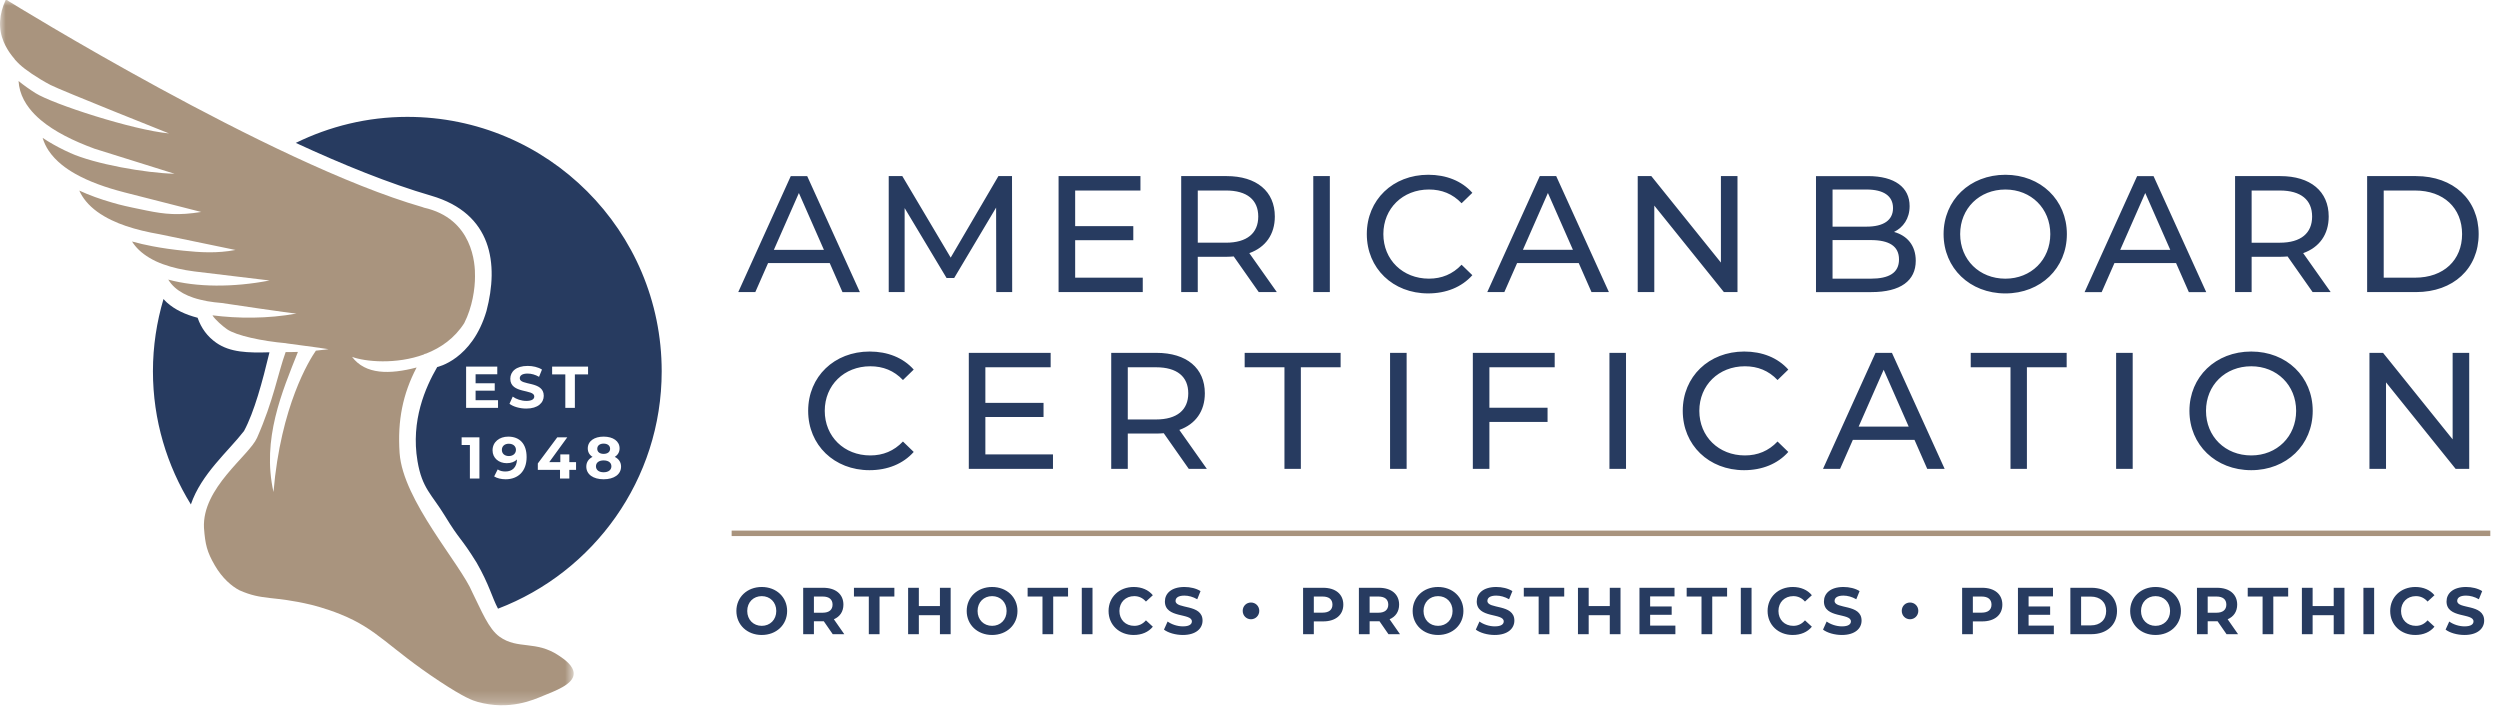<svg width="219" height="62" viewBox="0 0 219 62" fill="none" xmlns="http://www.w3.org/2000/svg">
<g clip-path="url(#clip0_50_735)">
<path fill-rule="evenodd" clip-rule="evenodd" d="M214.851 30.91V38.488L208.755 30.91H207.564V41.072H209.015V33.494L215.112 41.072H216.303V30.91H214.852H214.851ZM197.209 39.896C194.929 39.896 193.246 38.241 193.246 35.991C193.246 33.741 194.929 32.086 197.209 32.086C199.458 32.086 201.142 33.741 201.142 35.991C201.142 38.241 199.458 39.896 197.209 39.896ZM197.209 41.188C200.3 41.188 202.594 38.981 202.594 35.991C202.594 33 200.3 30.794 197.209 30.794C194.087 30.794 191.794 33.015 191.794 35.991C191.794 38.966 194.087 41.188 197.209 41.188ZM185.373 41.072H186.824V30.91H185.372V41.072H185.373ZM176.12 41.072H177.557V32.172H181.04V30.909H172.636V32.172H176.12V41.071V41.072ZM162.818 37.37L165.009 32.39L167.201 37.37H162.818ZM168.826 41.072H170.351L165.734 30.91H164.297L159.696 41.072H161.191L162.31 38.531H167.709L168.826 41.072ZM152.78 41.188C154.363 41.188 155.727 40.635 156.655 39.59L155.713 38.676C154.929 39.504 153.971 39.896 152.852 39.896C150.558 39.896 148.861 38.241 148.861 35.991C148.861 33.741 150.558 32.086 152.852 32.086C153.971 32.086 154.929 32.463 155.713 33.291L156.656 32.375C155.727 31.331 154.363 30.794 152.795 30.794C149.702 30.794 147.409 32.986 147.409 35.991C147.409 38.996 149.702 41.188 152.78 41.188ZM140.987 41.072H142.439V30.91H140.987V41.072ZM136.191 32.173V30.91H129.02V41.072H130.471V36.962H135.566V35.715H130.471V32.172H136.192L136.191 32.173ZM121.769 41.072H123.221V30.91H121.769V41.072ZM112.518 41.072H113.955V32.172H117.438V30.909H109.033V32.172H112.518V41.071V41.072ZM101.261 36.745H98.794V32.173H101.261C103.12 32.173 104.092 33 104.092 34.452C104.092 35.904 103.12 36.745 101.261 36.745ZM105.718 41.072L103.309 37.661C104.732 37.152 105.544 36.02 105.544 34.452C105.544 32.246 103.947 30.91 101.305 30.91H97.343V41.072H98.794V37.98H101.305C101.523 37.98 101.741 37.965 101.945 37.95L104.136 41.072H105.718ZM86.318 39.808V36.528H91.414V35.294H86.318V32.173H92.037V30.91H84.867V41.072H92.241V39.808H86.318ZM76.165 41.188C77.748 41.188 79.113 40.635 80.041 39.59L79.098 38.676C78.314 39.504 77.356 39.896 76.238 39.896C73.944 39.896 72.248 38.241 72.248 35.991C72.248 33.741 73.944 32.086 76.238 32.086C77.356 32.086 78.314 32.463 79.099 33.291L80.041 32.375C79.113 31.331 77.748 30.794 76.18 30.794C73.089 30.794 70.795 32.986 70.795 35.991C70.795 38.996 73.089 41.188 76.165 41.188ZM208.813 24.324V16.689H211.557C214.068 16.689 215.679 18.227 215.679 20.506C215.679 22.786 214.068 24.324 211.557 24.324H208.812H208.813ZM207.362 25.587H211.643C214.91 25.587 217.131 23.526 217.131 20.506C217.131 17.488 214.91 15.426 211.643 15.426H207.361V25.587H207.362ZM199.711 21.261H197.243V16.689H199.711C201.57 16.689 202.542 17.516 202.542 18.968C202.542 20.419 201.57 21.261 199.711 21.261ZM204.168 25.587L201.758 22.175C203.182 21.668 203.994 20.535 203.994 18.968C203.994 16.761 202.398 15.426 199.755 15.426H195.792V25.587H197.243V22.495H199.755C199.973 22.495 200.191 22.48 200.394 22.466L202.585 25.587H204.168ZM185.732 21.886L187.924 16.907L190.115 21.886H185.733H185.732ZM191.742 25.588H193.265L188.65 15.427H187.213L182.611 25.588H184.107L185.224 23.047H190.624L191.742 25.588ZM175.673 24.412C173.393 24.412 171.71 22.758 171.71 20.507C171.71 18.257 173.393 16.602 175.673 16.602C177.922 16.602 179.606 18.257 179.606 20.507C179.606 22.758 177.922 24.412 175.673 24.412ZM175.673 25.704C178.764 25.704 181.058 23.497 181.058 20.507C181.058 17.517 178.764 15.31 175.673 15.31C172.552 15.31 170.258 17.531 170.258 20.507C170.258 23.483 172.552 25.704 175.673 25.704ZM163.871 24.412H160.531V21.03H163.871C165.481 21.03 166.353 21.553 166.353 22.728C166.353 23.904 165.481 24.412 163.871 24.412ZM163.507 16.602C164.988 16.602 165.829 17.153 165.829 18.228C165.829 19.302 164.988 19.854 163.507 19.854H160.532V16.602H163.507ZM165.917 20.318C166.716 19.927 167.282 19.158 167.282 18.053C167.282 16.413 165.975 15.427 163.639 15.427H159.081V25.588H163.929C166.498 25.588 167.82 24.586 167.82 22.844C167.82 21.494 167.064 20.637 165.918 20.318H165.917ZM150.752 15.425V23.002L144.655 15.425H143.464V25.586H144.916V18.01L151.013 25.587H152.204V15.426H150.752V15.425ZM133.406 21.885L135.597 16.905L137.789 21.885H133.406ZM139.415 25.586H140.94L136.323 15.425H134.886L130.285 25.586H131.78L132.898 23.046H138.297L139.415 25.586ZM125.102 25.703C126.685 25.703 128.049 25.151 128.978 24.106L128.034 23.191C127.251 24.019 126.293 24.41 125.174 24.41C122.882 24.41 121.182 22.756 121.182 20.506C121.182 18.256 122.882 16.601 125.174 16.601C126.293 16.601 127.251 16.979 128.035 17.805L128.979 16.891C128.049 15.846 126.685 15.309 125.117 15.309C122.024 15.309 119.732 17.5 119.732 20.506C119.732 23.511 122.024 25.703 125.102 25.703ZM115.043 25.586H116.494V15.426H115.043V25.587V25.586ZM107.392 21.26H104.925V16.688H107.392C109.251 16.688 110.223 17.516 110.223 18.967C110.223 20.418 109.251 21.26 107.392 21.26ZM111.849 25.586L109.44 22.175C110.862 21.667 111.675 20.535 111.675 18.967C111.675 16.76 110.078 15.425 107.436 15.425H103.473V25.586H104.924V22.495H107.436C107.654 22.495 107.871 22.479 108.075 22.465L110.266 25.586H111.849ZM94.184 24.323V21.043H99.277V19.809H94.184V16.688H99.903V15.425H92.731V25.586H100.106V24.324H94.184V24.323ZM88.667 25.586L88.652 15.425H87.462L83.281 22.567L79.042 15.425H77.852V25.586H79.246V18.227L82.919 24.353H83.586L87.259 18.184L87.273 25.587H88.666L88.667 25.586ZM67.791 21.886L69.983 16.907L72.175 21.886H67.791ZM73.8 25.588H75.325L70.71 15.427H69.272L64.67 25.587H66.165L67.283 23.046H72.684L73.8 25.587V25.588ZM215.888 55.624C217.051 55.624 217.613 55.043 217.613 54.364C217.613 52.874 215.251 53.39 215.251 52.64C215.251 52.384 215.465 52.175 216.022 52.175C216.383 52.175 216.772 52.279 217.149 52.495L217.439 51.781C217.062 51.542 216.54 51.42 216.028 51.42C214.873 51.42 214.316 51.995 214.316 52.687C214.316 54.196 216.679 53.674 216.679 54.434C216.679 54.684 216.452 54.87 215.895 54.87C215.407 54.87 214.896 54.695 214.554 54.446L214.234 55.154C214.594 55.432 215.244 55.624 215.888 55.624ZM211.58 55.624C212.289 55.624 212.876 55.369 213.259 54.898L212.654 54.342C212.382 54.66 212.039 54.824 211.632 54.824C210.871 54.824 210.332 54.289 210.332 53.522C210.332 52.756 210.872 52.221 211.632 52.221C212.039 52.221 212.382 52.384 212.654 52.697L213.259 52.141C212.876 51.676 212.289 51.42 211.586 51.42C210.321 51.42 209.381 52.297 209.381 53.522C209.381 54.748 210.321 55.624 211.579 55.624H211.58ZM207.036 55.553H207.975V51.491H207.035V55.555L207.036 55.553ZM204.433 51.49V53.092H202.586V51.491H201.646V55.555H202.586V53.889H204.433V55.555H205.373V51.491H204.433V51.49ZM198.203 55.554H199.142V52.256H200.444V51.49H196.901V52.256H198.203V55.553V55.554ZM195.027 52.965C195.027 53.406 194.736 53.674 194.161 53.674H193.394V52.256H194.161C194.736 52.256 195.027 52.517 195.027 52.965ZM196.054 55.554L195.143 54.247C195.671 54.022 195.978 53.575 195.978 52.965C195.978 52.053 195.3 51.49 194.214 51.49H192.454V55.554H193.394V54.422H194.26L195.044 55.554H196.054ZM188.825 54.824C188.099 54.824 187.553 54.295 187.553 53.522C187.553 52.749 188.099 52.221 188.825 52.221C189.551 52.221 190.098 52.749 190.098 53.522C190.098 54.294 189.551 54.824 188.825 54.824ZM188.825 55.624C190.103 55.624 191.049 54.736 191.049 53.522C191.049 52.308 190.103 51.42 188.825 51.42C187.541 51.42 186.602 52.314 186.602 53.522C186.602 54.73 187.541 55.624 188.825 55.624ZM182.304 54.783V52.262H183.163C183.971 52.262 184.5 52.744 184.5 53.523C184.5 54.301 183.972 54.783 183.164 54.783H182.304ZM181.363 55.554H183.211C184.539 55.554 185.451 54.754 185.451 53.522C185.451 52.291 184.539 51.49 183.211 51.49H181.363V55.554ZM177.705 54.8V53.858H179.592V53.128H177.705V52.244H179.842V51.49H176.772V55.554H179.917V54.8H177.705ZM173.589 53.668H172.822V52.256H173.589C174.164 52.256 174.455 52.517 174.455 52.965C174.455 53.406 174.164 53.668 173.589 53.668ZM173.641 51.49H171.882V55.554H172.822V54.434H173.641C174.727 54.434 175.406 53.87 175.406 52.965C175.406 52.053 174.727 51.49 173.641 51.49ZM167.318 54.247C167.713 54.247 168.044 53.934 168.044 53.511C168.044 53.087 167.713 52.78 167.318 52.78C166.918 52.78 166.594 53.087 166.594 53.511C166.594 53.934 166.918 54.247 167.318 54.247ZM161.351 55.624C162.511 55.624 163.074 55.043 163.074 54.364C163.074 52.874 160.71 53.39 160.71 52.64C160.71 52.384 160.926 52.175 161.484 52.175C161.843 52.175 162.233 52.279 162.61 52.495L162.9 51.781C162.523 51.542 162 51.42 161.489 51.42C160.333 51.42 159.777 51.995 159.777 52.687C159.777 54.196 162.14 53.674 162.14 54.434C162.14 54.684 161.914 54.87 161.356 54.87C160.869 54.87 160.357 54.695 160.014 54.446L159.696 55.154C160.056 55.432 160.705 55.624 161.351 55.624H161.351ZM157.042 55.624C157.749 55.624 158.337 55.369 158.719 54.898L158.115 54.342C157.843 54.66 157.5 54.824 157.094 54.824C156.333 54.824 155.793 54.289 155.793 53.522C155.793 52.756 156.332 52.221 157.094 52.221C157.5 52.221 157.843 52.384 158.115 52.697L158.719 52.141C158.337 51.676 157.749 51.42 157.047 51.42C155.781 51.42 154.841 52.297 154.841 53.522C154.841 54.748 155.781 55.624 157.042 55.624ZM152.495 55.553H153.436V51.491H152.495V55.555V55.553ZM149.052 55.553H149.992V52.256H151.293V51.49H147.752V52.256H149.052V55.553ZM144.552 54.8V53.858H146.439V53.128H144.552V52.244H146.688V51.49H143.617V55.554H146.764V54.8H144.552L144.552 54.8ZM141.017 51.49V53.092H139.169V51.491H138.229V55.555H139.169V53.889H141.017V55.555H141.957V51.491H141.017V51.49ZM134.786 55.554H135.726V52.256H137.026V51.49H133.485V52.256H134.786V55.553V55.554ZM130.935 55.624C132.097 55.624 132.659 55.043 132.659 54.364C132.659 52.874 130.296 53.39 130.296 52.64C130.296 52.384 130.511 52.175 131.069 52.175C131.43 52.175 131.818 52.279 132.195 52.495L132.486 51.781C132.11 51.542 131.586 51.42 131.074 51.42C129.919 51.42 129.362 51.995 129.362 52.687C129.362 54.196 131.727 53.674 131.727 54.434C131.727 54.684 131.499 54.87 130.941 54.87C130.454 54.87 129.943 54.695 129.601 54.446L129.281 55.154C129.641 55.432 130.291 55.624 130.935 55.624ZM125.973 54.824C125.246 54.824 124.701 54.295 124.701 53.522C124.701 52.749 125.246 52.221 125.973 52.221C126.698 52.221 127.244 52.749 127.244 53.522C127.244 54.294 126.699 54.824 125.973 54.824ZM125.973 55.624C127.249 55.624 128.195 54.736 128.195 53.522C128.195 52.308 127.249 51.42 125.973 51.42C124.688 51.42 123.748 52.314 123.748 53.522C123.748 54.73 124.688 55.624 125.973 55.624ZM121.612 52.965C121.612 53.406 121.321 53.674 120.747 53.674H119.979V52.256H120.747C121.321 52.256 121.612 52.517 121.612 52.965H121.612ZM122.639 55.554L121.728 54.247C122.256 54.022 122.563 53.575 122.563 52.965C122.563 52.053 121.884 51.49 120.799 51.49H119.039V55.554H119.979V54.422H120.844L121.628 55.554H122.638H122.639ZM115.857 53.668H115.091V52.256H115.857C116.432 52.256 116.723 52.517 116.723 52.965C116.723 53.406 116.432 53.668 115.857 53.668ZM115.91 51.49H114.15V55.554H115.091V54.434H115.91C116.995 54.434 117.675 53.87 117.675 52.965C117.675 52.053 116.995 51.49 115.91 51.49ZM109.586 54.247C109.981 54.247 110.312 53.934 110.312 53.511C110.312 53.087 109.981 52.78 109.586 52.78C109.186 52.78 108.861 53.087 108.861 53.511C108.861 53.934 109.186 54.247 109.586 54.247ZM103.619 55.624C104.78 55.624 105.343 55.043 105.343 54.364C105.343 52.874 102.979 53.39 102.979 52.64C102.979 52.384 103.195 52.175 103.752 52.175C104.113 52.175 104.501 52.279 104.879 52.495L105.167 51.781C104.791 51.542 104.269 51.42 103.758 51.42C102.602 51.42 102.045 51.995 102.045 52.687C102.045 54.196 104.409 53.674 104.409 54.434C104.409 54.684 104.181 54.87 103.625 54.87C103.136 54.87 102.625 54.695 102.283 54.446L101.964 55.154C102.323 55.432 102.973 55.624 103.618 55.624H103.619ZM99.31 55.624C100.019 55.624 100.605 55.369 100.988 54.898L100.384 54.342C100.11 54.66 99.769 54.824 99.362 54.824C98.601 54.824 98.061 54.289 98.061 53.522C98.061 52.756 98.601 52.221 99.361 52.221C99.769 52.221 100.11 52.384 100.384 52.697L100.988 52.141C100.605 51.676 100.019 51.42 99.316 51.42C98.049 51.42 97.11 52.297 97.11 53.522C97.11 54.748 98.049 55.624 99.31 55.624ZM94.764 55.553H95.704V51.491H94.764V55.555V55.553ZM91.321 55.553H92.261V52.256H93.561V51.49H90.02V52.256H91.321V55.553ZM86.908 54.824C86.181 54.824 85.636 54.295 85.636 53.522C85.636 52.749 86.181 52.221 86.908 52.221C87.633 52.221 88.179 52.749 88.179 53.522C88.179 54.294 87.634 54.824 86.908 54.824ZM86.908 55.624C88.184 55.624 89.131 54.736 89.131 53.522C89.131 52.308 88.184 51.42 86.908 51.42C85.623 51.42 84.683 52.314 84.683 53.522C84.683 54.73 85.623 55.624 86.908 55.624ZM82.338 51.49V53.092H80.491V51.491H79.551V55.555H80.491V53.889H82.338V55.555H83.277V51.491H82.338V51.49ZM76.108 55.554H77.048V52.256H78.347V51.49H74.806V52.256H76.108V55.553V55.554ZM72.932 52.965C72.932 53.406 72.641 53.674 72.067 53.674H71.299V52.256H72.067C72.641 52.256 72.932 52.517 72.932 52.965ZM73.958 55.554L73.047 54.247C73.576 54.022 73.883 53.575 73.883 52.965C73.883 52.053 73.204 51.49 72.119 51.49H70.359V55.554H71.299V54.422H72.164L72.947 55.554H73.957H73.958ZM66.73 54.824C66.004 54.824 65.458 54.295 65.458 53.522C65.458 52.749 66.004 52.221 66.73 52.221C67.455 52.221 68.002 52.749 68.002 53.522C68.002 54.294 67.455 54.824 66.73 54.824ZM66.73 55.624C68.008 55.624 68.953 54.736 68.953 53.522C68.953 52.308 68.008 51.42 66.73 51.42C65.447 51.42 64.507 52.314 64.507 53.522C64.507 54.73 65.447 55.624 66.73 55.624ZM21.374 37.759C22.275 36.089 22.991 33.425 23.606 30.862C21.716 30.916 20.166 30.877 18.949 30.03C18.174 29.489 17.627 28.755 17.311 27.836C16.246 27.562 15.325 27.133 14.62 26.5C14.513 26.404 14.418 26.296 14.323 26.192C13.729 28.2 13.397 30.321 13.397 32.522C13.397 36.805 14.626 40.792 16.721 44.188C17.627 41.52 20.004 39.533 21.374 37.759ZM45.197 39.408C45.197 39.099 44.965 38.871 44.568 38.871C44.212 38.871 43.964 39.078 43.964 39.408C43.964 39.739 44.206 39.95 44.579 39.95C44.945 39.95 45.197 39.723 45.197 39.408ZM53.445 39.315C53.445 39.032 53.218 38.861 52.877 38.861C52.541 38.861 52.319 39.032 52.319 39.315C52.319 39.59 52.536 39.76 52.877 39.76C53.223 39.76 53.445 39.589 53.445 39.316V39.315ZM53.559 40.848C53.559 40.528 53.295 40.332 52.877 40.332C52.464 40.332 52.206 40.528 52.206 40.848C52.206 41.169 52.464 41.37 52.877 41.37C53.295 41.37 53.559 41.169 53.559 40.848ZM54.276 39.279C54.276 39.604 54.121 39.857 53.853 40.022C54.203 40.199 54.405 40.487 54.405 40.873C54.405 41.556 53.796 41.984 52.877 41.984C51.964 41.984 51.36 41.556 51.36 40.873C51.36 40.487 51.561 40.198 51.907 40.022C51.639 39.858 51.489 39.604 51.489 39.279C51.489 38.645 52.056 38.248 52.877 38.248C53.709 38.248 54.276 38.644 54.276 39.279ZM51.514 32.797H50.359V35.728H49.522V32.797H48.366V32.116H51.514V32.797ZM45.533 33.138C45.533 33.806 47.633 33.345 47.633 34.671C47.633 35.274 47.133 35.791 46.101 35.791C45.527 35.791 44.95 35.62 44.63 35.372L44.914 34.742C45.218 34.965 45.672 35.12 46.106 35.12C46.601 35.12 46.803 34.955 46.803 34.732C46.803 34.057 44.702 34.521 44.702 33.179C44.702 32.565 45.197 32.054 46.225 32.054C46.679 32.054 47.143 32.163 47.478 32.373L47.221 33.009C46.885 32.817 46.539 32.724 46.22 32.724C45.724 32.724 45.532 32.91 45.532 33.138H45.533ZM44.517 38.248C45.517 38.248 46.131 38.871 46.131 40.039C46.131 41.287 45.384 41.984 44.289 41.984C43.907 41.984 43.541 41.896 43.289 41.736L43.597 41.122C43.793 41.256 44.026 41.303 44.274 41.303C44.872 41.303 45.265 40.946 45.29 40.249C45.079 40.461 44.769 40.575 44.393 40.575C43.695 40.575 43.148 40.131 43.148 39.45C43.148 38.712 43.753 38.248 44.517 38.248ZM43.628 35.728H40.831V32.116H43.561V32.786H41.662V33.572H43.339V34.221H41.662V35.058H43.627V35.728H43.628ZM41.997 38.31V41.922H41.162V38.98H40.439V38.31H41.997V38.31ZM47.112 40.6L48.816 38.31H49.692L48.114 40.483H49.084V39.806H49.873V40.483H50.462V41.163H49.873V41.922H49.057V41.163H47.113V40.6H47.112ZM57.964 32.522C57.964 20.215 47.987 10.238 35.68 10.238C32.17 10.238 28.863 11.073 25.91 12.518C30.024 14.421 34.127 16.084 37.767 17.142C43.136 18.702 43.695 23.129 42.616 27.242C41.355 31.522 38.299 32.153 38.299 32.153C37.267 33.938 35.977 36.836 36.572 40.389C36.973 42.788 37.817 43.292 38.963 45.171C40.345 47.439 40.31 46.966 41.753 49.29C42.874 51.251 43.098 52.325 43.625 53.321C52.004 50.118 57.964 42.027 57.964 32.522Z" fill="#273B60"/>
<mask id="mask0_50_735" style="mask-type:alpha" maskUnits="userSpaceOnUse" x="0" y="-1" width="51" height="63">
<path d="M0 -0.058H50.257V61.782H0V-0.058Z" fill="white"/>
</mask>
<g mask="url(#mask0_50_735)">
<path fill-rule="evenodd" clip-rule="evenodd" d="M50.255 59.052C50.288 58.325 49.42 57.743 48.959 57.432C46.94 56.076 45.366 56.923 43.766 55.78C42.793 55.086 42.178 53.495 41.382 51.903C40.363 49.429 35.287 43.837 35.005 39.681C34.811 36.823 35.291 34.495 36.496 32.191C34.133 32.809 32.012 32.821 30.839 31.261C31.983 31.689 34.7 31.948 37.153 31.044C37.16 31.032 37.165 31.022 37.172 31.01C37.227 31.003 37.274 30.985 37.326 30.975C38.617 30.467 39.823 29.631 40.668 28.304C41.381 26.9 41.615 25.274 41.61 24.212C41.633 23.127 41.434 19.138 37.111 18.185C37.09 18.178 37.146 18.181 36.994 18.138C23.764 14.328 0.796 0.128 0.796 0.128L0.542 -0.046L0.559 -0.027L0.519 -0.058C-0.101 1.28 -0.164 2.506 0.325 3.674C0.421 3.902 0.538 4.125 0.671 4.343C0.697 4.377 0.725 4.42 0.756 4.478C0.79 4.529 0.823 4.581 0.859 4.632C0.991 4.821 1.135 5.004 1.291 5.185L1.288 5.201C1.441 5.372 1.605 5.537 1.76 5.684V5.679C2.133 6.04 3.256 6.834 4.425 7.444C5.308 7.906 14.808 11.689 14.808 11.689C11.613 11.386 4.626 9.113 3.109 8.157C2.576 7.82 2.078 7.467 1.625 7.097C1.661 7.68 1.818 8.233 2.099 8.762C2.228 9.006 2.381 9.24 2.555 9.467C2.704 9.661 2.867 9.849 3.046 10.031C3.211 10.199 3.388 10.362 3.576 10.521C4.76 11.517 6.394 12.332 8.247 13.014H8.241L15.291 15.221C12.765 15.162 8.295 14.368 6.157 13.402C5.972 13.318 5.791 13.233 5.612 13.146C4.937 12.816 4.306 12.461 3.733 12.075C3.85 12.467 4.024 12.84 4.259 13.193C4.562 13.649 4.955 14.063 5.421 14.44C5.602 14.585 5.792 14.726 5.994 14.86C6.182 14.986 6.38 15.107 6.585 15.222C7.783 15.903 9.262 16.43 10.883 16.847H10.88L17.627 18.568C15.643 18.888 14.447 18.771 12.843 18.443C12.172 18.306 11.032 18.075 10.393 17.905C10.203 17.855 10.015 17.802 9.829 17.747C8.798 17.45 7.825 17.104 6.945 16.695C7.093 17.024 7.286 17.333 7.525 17.625C8.08 18.3 8.853 18.846 9.78 19.289C9.981 19.384 10.186 19.477 10.401 19.563C10.603 19.644 10.813 19.72 11.026 19.794C11.938 20.105 12.95 20.343 14.022 20.527H14.018L20.628 21.897C19.042 22.206 17.528 22.113 16.055 21.959C15.137 21.863 14.24 21.739 13.381 21.575C12.752 21.456 12.146 21.317 11.564 21.155C11.733 21.421 11.933 21.668 12.17 21.895C12.436 22.152 12.743 22.376 13.08 22.579C13.27 22.691 13.466 22.8 13.676 22.897C13.87 22.988 14.075 23.068 14.285 23.146C15.098 23.446 16.025 23.649 17.027 23.778V23.778L23.614 24.57C20.441 25.186 17.217 25.172 14.738 24.492C14.896 24.749 15.088 24.984 15.323 25.192C15.752 25.573 16.299 25.863 16.932 26.077C17.128 26.144 17.334 26.201 17.547 26.253C17.745 26.303 17.948 26.347 18.16 26.385C18.561 26.457 18.986 26.506 19.425 26.542C19.425 26.542 25.76 27.493 25.977 27.464C23.465 27.929 20.836 27.908 18.611 27.623C18.837 28.001 19.521 28.588 19.893 28.845C20.697 29.398 22.948 29.881 25.066 30.067C25.064 30.067 25.078 30.072 25.099 30.079C26.496 30.251 28.779 30.586 28.779 30.586C28.779 30.586 28.341 30.652 27.671 30.718C27.116 31.519 24.596 35.532 23.958 43.102C22.917 38.458 24.723 34.294 26.098 30.827C25.752 30.841 25.386 30.843 25.023 30.839C24.336 32.736 23.969 35.067 22.517 38.353C21.821 39.929 17.683 42.736 17.869 46.254C17.979 47.705 18.134 48.344 18.811 49.516C19.481 50.676 20.313 51.361 20.971 51.707C23.018 52.621 23.898 52.175 27.259 52.978C27.335 52.996 28.511 53.281 29.811 53.805C33.116 55.136 34.008 56.713 38.498 59.677C40.699 61.131 41.417 61.368 41.833 61.484C44.641 62.27 46.754 61.295 47.624 60.935C48.553 60.551 50.215 59.964 50.255 59.052Z" fill="#A9947E"/>
</g>
<path fill-rule="evenodd" clip-rule="evenodd" d="M64.092 46.959H218.151V46.48H64.092V46.959Z" fill="#A9947E"/>
</g>
<defs>
<clipPath id="clip0_50_735">
<rect width="218.409" height="62" fill="white"/>
</clipPath>
</defs>
</svg>
